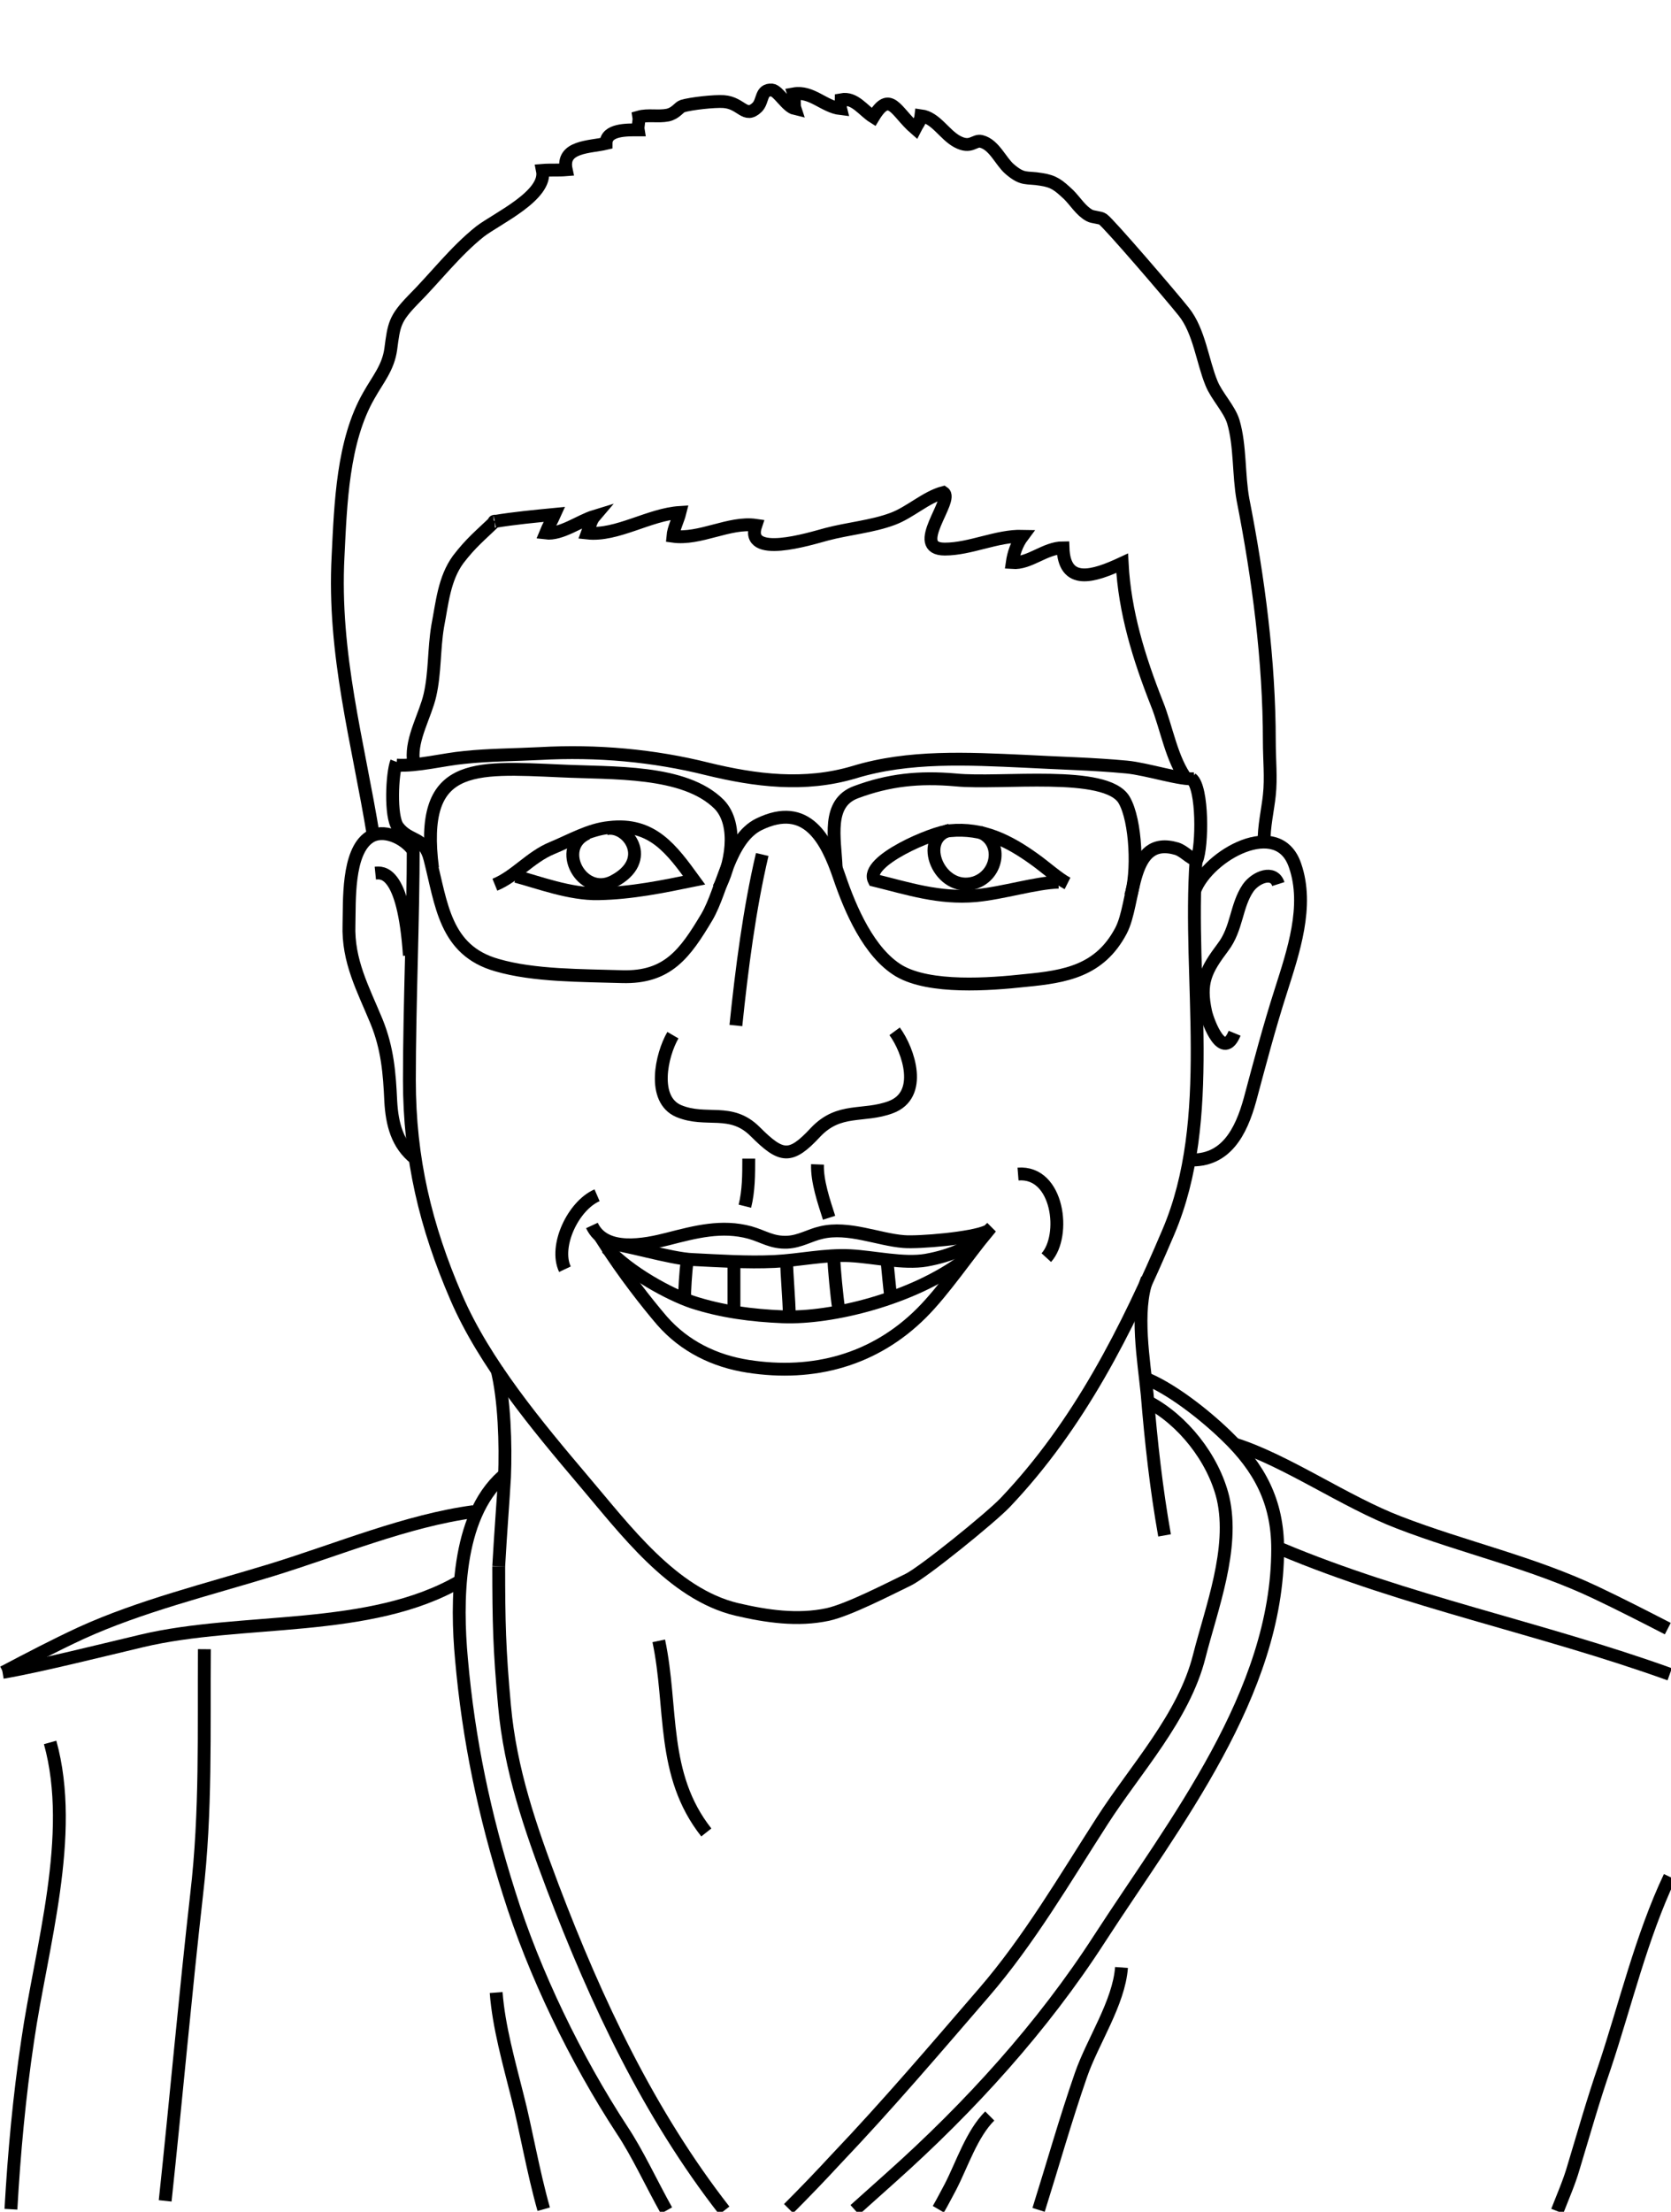 <svg id="Layer_1" xmlns="http://www.w3.org/2000/svg" viewBox="0 0 260 344" enable-background="new 0 0 260 344"><style>.st0{fill:#fff;fill-opacity:0}.st1{filter:url(#Adobe_OpacityMaskFilter)}.st2{fill:#fff}.st4{fill:none;stroke:#000;stroke-width:2}</style><title>6</title><g id="Page-2.4-_x28_venue_x2B_photos_x29_"><g id="home" transform="translate(-425 -2015)"><g id="speakers" transform="translate(133 1394)"><g id="_x36_" transform="translate(292 608)"><g id="Mask"><path id="path-1_1_" class="st0" d="M0 13h260v344H0z"/></g><defs><filter id="Adobe_OpacityMaskFilter" filterUnits="userSpaceOnUse" x=".1" y="26" width="260.6" height="331.5"><feColorMatrix values="1 0 0 0 0 0 1 0 0 0 0 0 1 0 0 0 0 0 1 0"/></filter></defs><mask maskUnits="userSpaceOnUse" x=".1" y="26" width="260.6" height="331.5" id="mask-2_1_"><g class="st1"><path id="path-1_2_" class="st2" d="M0 13h260v344H0z"/></g></mask><g transform="translate(-19 14)" id="Page-1" class="st3"><path id="Stroke-1" class="st4" d="M205.1 132.8c-1.3 18.6 3.2 40.2-4.3 57.8-6.5 15.3-13.9 30-25.4 42.1-2.3 2.4-12.8 10.9-15.1 12-3.1 1.5-9.3 4.7-12.5 5.4-4.7 1-9.5.3-14.2-.8-10-2.4-17.4-12.5-23.8-20-7.2-8.5-15.4-18.3-19.8-28.5-4.8-11.1-7.3-21.6-7.3-33.8 0-11.9.6-24.7.6-36.7"/><path id="Stroke-3" class="st4" d="M77.1 129c-2.4-14.7-6.3-28.2-5.5-43.5.4-8.1.7-17.9 4.8-25 1.4-2.5 3-4.3 3.4-7.2.5-3.8.6-4.7 3.4-7.6 3.5-3.5 6.6-7.6 10.5-10.7 2.6-2 10.5-5.6 9.7-9.5 1.2-.1 2.5 0 3.7-.1-.8-3.7 3.7-3.5 6.2-4.1 0-2.2 3.3-2.1 5-2.1-.1-.6.2-1.4.1-2 1.4-.4 3 0 4.5-.3 1.3-.3 1.7-1.2 2.3-1.4 1.3-.4 5-.8 6.4-.7 2.8.2 3.3 2.7 5.2.9 1-1 .5-2.8 2.3-2.7 1 .1 2.3 2.6 3.6 2.9-.2-.6 0-1.7-.2-2.3 2.8-.5 4.7 2 7.3 2.3-.1-.4.1-1 .1-1.4 2.1-.4 3.4 1.7 5 2.7 2.6-4.3 3.5-.8 6.5 1.8.3-.6.8-1.1.9-2 2.3.3 3.6 2.9 5.6 4 2.2 1.2 2.7-.3 3.8 0 2 .5 3 3.1 4.4 4.3 2.1 1.8 2.6 1.2 4.9 1.6 2 .3 2.7.9 4.3 2.4 1 1 1.9 2.5 3.2 3.2.5.3 1.7.3 2.1.6.9.6 10.7 12 12.6 14.4 2.4 3 2.9 7.7 4.3 11.1.8 2 2.8 4 3.4 6 1.1 3.7.8 8.3 1.5 12.1 2.4 12.2 4.1 25.1 4.1 37.6 0 2.8.3 5.7 0 8.4-.2 2-.9 5.1-.8 7.3"/><path id="Stroke-5" class="st4" d="M83.3 117.1c-.3-3.3 1.9-6.9 2.6-10 .8-3.5.6-7.1 1.2-10.7.7-3.6 1-7.4 3.2-10.4 2-2.6 3.4-3.7 5.7-5.9-.5 0 .5-.1 0 0 3-.5 6.2-.8 9.3-1.1-.4.9-1 1.9-1.4 2.9 2.4.3 5.3-1.9 7.6-2.6-.6.7-.8 1.8-1.1 2.6 4.6.5 9.6-2.9 14.4-3.2-.3 1.2-1 2.5-1.1 3.7 4.2.6 8.8-2.3 12.9-1.7-1.8 5.3 8.4 2.1 11 1.4 3.4-.9 7.1-1.2 10.3-2.4 2.7-1 5.2-3.4 7.9-4.1 1.7 1.1-5.3 8.8.2 8.8 4 0 8.1-2.1 12.1-2-.9 1.2-1.4 2.7-1.6 4.1 2.7.2 5.1-2.3 7.9-2.3.2 5.9 4.7 4.5 9.2 2.4.4 7.6 2.6 14.7 5.4 21.8 1.5 3.7 2.3 8.8 4.7 11.9"/><path id="Stroke-7" class="st4" d="M96.3 211.9c1.2 4.7 1.4 11.8 1.2 16.8-.2 3.6-.6 8.5-.9 13.9"/><path id="Stroke-9" class="st4" d="M197.5 197.9c-1.9 5-.5 12.8 0 18 .6 7.3 1.4 14.6 2.7 21.9"/><path id="Stroke-11" class="st4" d="M204.9 137.5c2.1-5.5 13-11.6 15.6-3.9 2.2 6.3-.3 13.5-2.2 19.5-1.8 5.6-3.3 11.3-4.8 16.9-1.4 5.1-3.8 9.7-9.5 9.4"/><path id="Stroke-13" class="st4" d="M83.3 131.3c-1.4-2-4.7-3.5-6.8-2.1-3.5 2.3-3.1 10.1-3.2 13.6-.2 5.7 2.2 10 4.3 15.1 1.7 4.2 2 8 2.2 12.4.2 3.5 1 6.7 3.8 8.9"/><path id="Stroke-15" class="st4" d="M211.1 159.7c-1.8 4.4-4.1-1.6-4.5-3.3-1-4.6 0-6.5 2.7-10.1 2.2-2.9 2-6.4 3.9-9.2 1.2-1.7 4-2.8 4.7-.6"/><path id="Stroke-17" class="st4" d="M82.7 147.6c-.9-13.4-4.3-12.9-5.3-12.8"/><path id="Stroke-19" class="st4" d="M96.6 242.6c0 8.6.1 13 .9 21.7.9 10 4 18.9 7.5 28.2 6.8 17.9 15 35.3 26.7 50.3m10-.3c2.5-2.5 5-5.1 7.4-7.7 8-8.4 15.4-17.1 23-25.9 7-8.1 12.6-17.7 18.4-26.7 5.2-8.1 12.7-16.1 15.1-25.6 1.9-7.5 5.5-16.7 3.7-24.6-1.5-6.2-6.3-12.2-11.7-15"/><path id="Stroke-21" class="st4" d="M97.2 228.6C90 235 90 248.3 90.8 257c1.1 12.6 3.6 24.4 7.4 36.4 3.9 12.5 10.4 25.9 17.6 36.9 2.4 3.6 4.5 8.2 6.9 12.5m29.3-.1l5.7-5.1c12.2-10.9 23.5-23.3 32.4-37.1 11.6-17.9 27.7-38.1 27.7-60.6 0-7.3-2.8-12.6-8-17.6-3.3-3.2-8.7-7.5-13-9.1"/><path id="Stroke-23" class="st4" d="M80.7 117.5c-.7 1.8-1 8.5.2 10.1 1.8 2.4 4.1 1.4 5 5 1.8 7 2.3 14.2 10.4 16.5 5.8 1.7 13.3 1.6 19.5 1.8 7.1.2 9.8-3.6 13.2-9.3 2.5-4.3 3.4-12.1 8.1-14.4 7.4-3.6 10.5 2.3 12.5 8.2 1.7 5 4.6 11.8 9.3 14.6 4.8 2.8 14.1 2.1 19.6 1.5 6.3-.6 11.6-1.5 14.9-7.7 2.4-4.5 1.2-15 8.7-12.8 1.2.4 2 1.5 3.1 1.8.9-2.1 1-11.3-.8-12.7"/><path id="Stroke-25" class="st4" d="M111.1 189.6c2 4.3 8.3 3 11.8 2.1 4.3-1.1 8.4-2.2 12.8-1 2.1.6 3.4 1.6 5.8 1.5 2-.1 3.5-1.1 5.3-1.5 4.2-1 8.9 1.1 12.8 1.4 2.2.2 10.8-.5 13-1.6"/><path id="Stroke-27" class="st4" d="M177.4 181.6c6.3-.5 7.5 9.6 4.4 13"/><path id="Stroke-29" class="st4" d="M111.9 184.9c-3.7 1.6-6.7 7.9-5 11.5"/><path id="Stroke-33" class="st4" d="M80.7 118c3.2.2 7.3-.9 10.6-1.2 3.8-.4 7.8-.4 11.7-.6 8.9-.5 17.7.3 26.1 2.4 7.4 1.8 15.1 2.8 22.8.5 8.5-2.6 17.7-2.1 26.5-1.7 5.4.3 10.6.4 15.9.9 3.2.3 8.6 2.1 10.6 1.8"/><path id="Stroke-35" class="st4" d="M96 136.6c3.2-1.3 5.5-4.3 8.9-5.7 2.9-1.2 5.8-2.9 8.9-3.2 6.7-.8 9.7 3.4 13.2 8.2-4.9 1-9.7 2-14.9 2.1-4.4.1-9.4-1.8-12.8-2.7"/><path id="Stroke-37" class="st4" d="M185.1 136.4c-1.4-.7-3.5-2.6-5.2-3.8-3.9-2.8-8-4.9-13.1-4.4-2.6.2-13.3 4.7-11.8 7.7 5.3 1.3 10.1 2.9 15.8 2.4 4.3-.4 9.3-2 12.9-2.1"/><path id="Stroke-39" class="st4" d="M137.6 131.9c-2 8.5-3.2 17.9-4.1 26.6"/><path id="Stroke-41" class="st4" d="M123.7 160c-1.8 3.1-3.3 10 .9 11.8 4.3 1.8 8.1-.6 11.9 3.2 4.1 4.1 5.5 4.3 9.4.1 3.7-3.9 7.4-2.3 11.7-3.9 5.1-1.9 2.8-8.8.6-11.8"/><path id="Stroke-43" class="st4" d="M172.6 190.6c-3 3.6-6.7 9.1-10.2 12.6-7.3 7.3-16.8 9.9-27 8.3-5.2-.8-9.9-3.1-13.4-7.1-2.4-2.8-6-7.4-9-12.1 2.8.1 10.4 2.5 13.8 2.6 4.2.2 8.4.5 12.7.3 4-.2 7.8-1.1 11.8-.9 3.7.2 8.3 1.3 11.8.7 3.9-.7 7.1-2.1 9.5-4.4z"/><path id="Stroke-45" class="st4" d="M110.4 128.6c-5 2.2-.9 10 4 7.5 6.4-3.3 2.2-9-1.1-8.2"/><path id="Stroke-47" class="st4" d="M166.8 128.1c-5.1 1.3-1.6 9.8 3.8 8.2 3.8-1.2 4.5-6.5.8-7.9"/><path id="Stroke-49" class="st4" d="M113.4 193.1c3.6 3.9 9.8 7.2 13.3 8.4 4.6 1.5 9.3 2.1 14.1 2.3 7.6.3 20.2-2.8 28.2-8.8"/><path id="Stroke-51" class="st4" d="M86.3 134c-2.1-16.5 6.2-15.7 19.9-15.1 8.1.4 19.3-.2 24.7 5.2 3.1 3.2 1.8 9.7-.1 13.1"/><path id="Stroke-53" class="st4" d="M149.1 133.9c-.2-4.6-1.5-10 3.1-11.7 5.1-1.9 9.8-2.4 15.5-1.9 7 .7 23.4-1.6 26.2 3.1 1.9 3.2 2.2 11.5 1 15"/><path id="Stroke-55" class="st4" d="M133.2 195.5v7.6"/><path id="Stroke-57" class="st4" d="M141.4 195.2c0 1.8.4 6.3.4 8.1"/><path id="Stroke-59" class="st4" d="M148.7 194.3c.1 2.1.5 6.4.8 8.3"/><path id="Stroke-61" class="st4" d="M157 194.9c.1.9.4 4.5.6 5.7"/><path id="Stroke-63" class="st4" d="M125.9 195.2c-.2 1.5-.4 4.6-.4 6.1"/><path id="Stroke-69" class="st4" d="M135.5 179.2c0 2.5 0 5-.6 7.4"/><path id="Stroke-71" class="st4" d="M146.2 180.1c-.1 2.6 1 5.8 1.8 8.3"/><path id="Stroke-73" class="st4" d="M121.5 254.2c2.2 10.4.3 20.8 7.4 29.8"/><path id="Stroke-75" class="st4" d="M92.7 234.1c-10.4 1.4-21.1 5.9-31.5 9.1-9.8 3-20.4 5.6-29.6 9.8-4.1 1.9-8.1 4-12.1 6.1"/><path id="Stroke-77" class="st4" d="M211.1 223.6c8 2.5 17.2 9 25.6 12.2 10.1 3.9 20.7 6.2 30.6 10.9 3.8 1.8 7.5 3.7 11.2 5.6"/><path id="Stroke-81" class="st4" d="M50.8 255.5c-.1 12.8.3 25.3-1.2 38.1-1.8 15.9-3.2 31.8-4.9 47.7"/><path id="Stroke-83" class="st4" d="M218.3 239.9c19.5 8.2 40.5 12.3 60.5 19.5"/><path id="Stroke-85" class="st4" d="M278.8 290.9c-4.4 9.3-6.9 19.9-10.1 29.5-1.8 5.2-3.3 10.5-4.9 15.8-.6 2.1-1.6 4.4-2.5 6.7"/><path id="Stroke-87" class="st4" d="M193.5 305c-.4 5.5-4.5 11.5-6.3 16.7-2.4 6.9-4.4 14-6.6 21"/><path id="Stroke-89" class="st4" d="M173 328.1c-2.8 2.8-4.3 7.5-6.1 11-.6 1.1-1.2 2.3-1.9 3.5"/><path id="Stroke-91" class="st4" d="M96.2 308.9c.4 5.3 2 10.9 3.3 16.1 1.3 5 2.4 11.6 4.1 17.6"/><path id="Stroke-93" class="st4" d="M26.8 270c4 14.4-1.4 31.9-3.5 46.4-1.3 8.7-2.1 17.4-2.6 26.2"/><path id="Stroke-97" class="st4" d="M90.6 244.9c-14.1 8.2-33.9 5.6-49.5 9.3-5.5 1.3-16.3 4-21.7 4.9"/></g></g></g></g></g></svg>